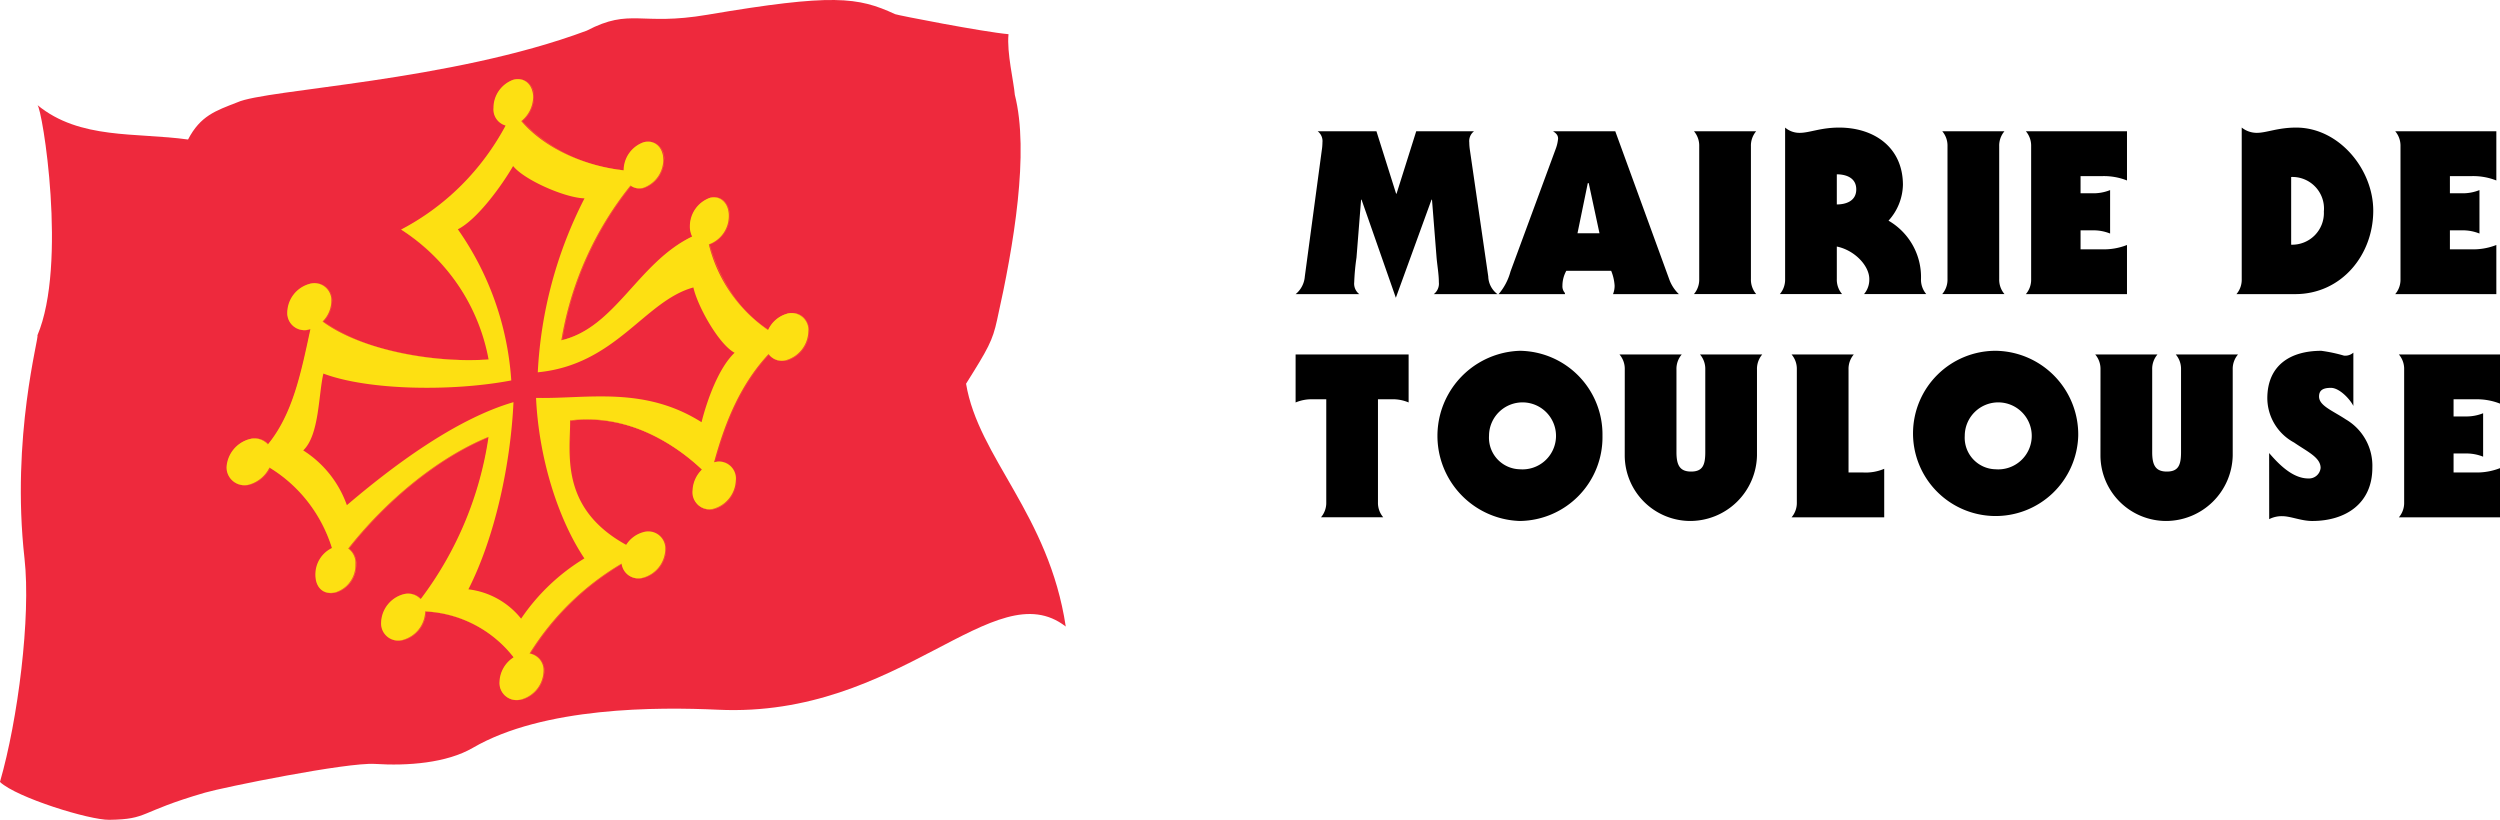 <svg xmlns="http://www.w3.org/2000/svg" width="265.616" height="87.109"><g id="Groupe_152" data-name="Groupe 152" transform="translate(-89.999 -87.822)"><g id="layer1" transform="translate(90 87.822)"><path id="path2890" d="M-38.649 77.67c4.5 3.7 10.486 2.887 16 3.659 1.319-2.529 2.919-3.047 5.232-3.949 3.053-1.406 22.624-2.2 37.132-7.619 4.7-2.447 5.631-.467 12.815-1.687 13.355-2.266 15.99-1.89 19.947-.063.251.115 9.4 1.895 12.047 2.127-.2 1.958.566 5.084.669 6.436 1.559 6.108-.1 15.969-1.879 23.9-.483 2.239-.95 3.056-3.3 6.8 1.306 7.862 8.8 13.888 10.592 25.8-7.594-5.893-17.571 9.735-36.913 8.839-6.463-.3-18.557-.325-26.083 4.047-2.782 1.619-6.917 1.933-10.4 1.71-2.971-.189-16.094 2.482-18.052 3.05-7.193 2.089-5.95 2.821-10.166 2.889-2.105.033-9.819-2.345-11.624-4.022 1.909-6.589 3.3-17.544 2.61-23.737-1.455-12.976 1.619-23.708 1.368-23.708 3.2-7.531.532-24.114 0-24.478" transform="translate(42.626 -66.506)" fill="#ee293d"/><path id="path2898" d="M-4.472 69.01a1.72 1.72 0 0 1 1.636 1.925 3.344 3.344 0 0 1-1.255 2.547A17.08 17.08 0 0 0 6.759 78.7a3.188 3.188 0 0 1 2.115-2.98 1.879 1.879 0 0 1 .483-.066 1.719 1.719 0 0 1 1.636 1.925 3.182 3.182 0 0 1-2.114 2.99 1.6 1.6 0 0 1-1.379-.23A35.276 35.276 0 0 0 .164 96.754c3.111-.736 5.21-3.066 7.433-5.532 1.866-2.07 3.8-4.211 6.435-5.482a2.384 2.384 0 0 1-.236-1.119 3.216 3.216 0 0 1 2.131-3 1.765 1.765 0 0 1 .424-.054 1.45 1.45 0 0 1 1.059.444 2.155 2.155 0 0 1 .543 1.578 3.222 3.222 0 0 1-2.12 2.995 18.383 18.383 0 0 0 2.482 5.371 13.211 13.211 0 0 0 3.793 3.713 3.158 3.158 0 0 1 2.044-1.743 2.159 2.159 0 0 1 .472-.054 1.716 1.716 0 0 1 1.243.508A2.063 2.063 0 0 1 26.4 95.9a3.271 3.271 0 0 1-2.369 3 2.146 2.146 0 0 1-.468.053 1.686 1.686 0 0 1-1.4-.693c-2.6 2.8-4.386 6.337-5.779 11.473l.021-.007a.307.307 0 0 1 .038-.012 2.16 2.16 0 0 1 .47-.053 1.714 1.714 0 0 1 1.241.508 2.064 2.064 0 0 1 .538 1.515 3.26 3.26 0 0 1-2.366 3 2.165 2.165 0 0 1-.471.054 1.713 1.713 0 0 1-1.24-.507 2.065 2.065 0 0 1-.538-1.516 3.275 3.275 0 0 1 .991-2.2 21.191 21.191 0 0 0-5.538-3.8 15.683 15.683 0 0 0-6.633-1.528 14.384 14.384 0 0 0-1.812.115c0 .406-.014.842-.029 1.3a16.317 16.317 0 0 0 .6 5.982 10.762 10.762 0 0 0 5.371 5.919 3.13 3.13 0 0 1 1.817-1.347 2.3 2.3 0 0 1 .536-.066 1.792 1.792 0 0 1 1.825 1.91 3.227 3.227 0 0 1-2.349 2.99 2.282 2.282 0 0 1-.534.066 1.749 1.749 0 0 1-1.779-1.552 28.786 28.786 0 0 0-9.757 9.535 1.8 1.8 0 0 1 1.482 1.892 3.227 3.227 0 0 1-2.349 2.99 2.3 2.3 0 0 1-.537.066 1.792 1.792 0 0 1-1.817-1.925 3.219 3.219 0 0 1 1.5-2.613 12.683 12.683 0 0 0-9.371-4.869v.009a.135.135 0 0 1 0 .021 3.226 3.226 0 0 1-2.35 2.988 2.3 2.3 0 0 1-.54.067 1.792 1.792 0 0 1-1.814-1.926 3.232 3.232 0 0 1 2.35-2.99 2.259 2.259 0 0 1 .527-.064 1.773 1.773 0 0 1 1.333.572 37.452 37.452 0 0 0 7.2-17.217c-5.149 2.107-10.711 6.535-14.882 11.849a1.9 1.9 0 0 1 .764 1.676 3.012 3.012 0 0 1-2.135 2.99 2.249 2.249 0 0 1-.524.066c-.981 0-1.616-.757-1.616-1.928a3.119 3.119 0 0 1 1.756-2.853 17.684 17.684 0 0 0-2.684-5.065 13.233 13.233 0 0 0-3.933-3.465 3.468 3.468 0 0 1-2.166 1.8 1.894 1.894 0 0 1-.436.048 1.856 1.856 0 0 1-1.976-1.908 3.322 3.322 0 0 1 2.438-2.99 2.305 2.305 0 0 1 .538-.065 1.881 1.881 0 0 1 1.428.618c2.547-3.13 3.448-7.311 4.4-11.738l.107-.495-.038.014a.5.5 0 0 1-.068.023 2.3 2.3 0 0 1-.537.066 1.792 1.792 0 0 1-1.816-1.925 3.225 3.225 0 0 1 2.349-2.987 2.3 2.3 0 0 1 .541-.067 1.789 1.789 0 0 1 1.813 1.923 3.14 3.14 0 0 1-.929 2.144 20.656 20.656 0 0 0 7.15 3.072 35.847 35.847 0 0 0 8.391 1.027c.716 0 1.415-.025 2.079-.073a19.283 19.283 0 0 0-3.347-8.051 22.605 22.605 0 0 0-5.946-5.733l-.012-.008.013-.007A23.828 23.828 0 0 0-10.4 80.22a30.289 30.289 0 0 0 4.62-6.266 1.784 1.784 0 0 1-1.287-1.887 3.188 3.188 0 0 1 2.115-2.99 1.869 1.869 0 0 1 .48-.067zm11.248 9.709h-.009a17.1 17.1 0 0 1-10.876-5.232l-.006-.007.007-.005a3.326 3.326 0 0 0 1.256-2.539 1.7 1.7 0 0 0-1.619-1.908 1.851 1.851 0 0 0-.478.065 3.17 3.17 0 0 0-2.1 2.973 1.766 1.766 0 0 0 1.285 1.873h.011l-.006.01a30.311 30.311 0 0 1-4.628 6.28 23.848 23.848 0 0 1-6.468 4.776 22.623 22.623 0 0 1 5.939 5.729A19.3 19.3 0 0 1-7.568 98.8v.009h-.009c-.667.049-1.37.074-2.09.074a35.864 35.864 0 0 1-8.389-1.024 20.657 20.657 0 0 1-7.164-3.081l-.008-.006.007-.007a3.125 3.125 0 0 0 .931-2.139 1.773 1.773 0 0 0-1.8-1.907 2.282 2.282 0 0 0-.537.066 3.208 3.208 0 0 0-2.336 2.971 1.776 1.776 0 0 0 1.8 1.909 2.286 2.286 0 0 0 .533-.065.486.486 0 0 0 .066-.022.476.476 0 0 1 .053-.019h.014l-.113.523c-.955 4.433-1.857 8.619-4.411 11.753l-.006.008-.007-.007a1.863 1.863 0 0 0-1.422-.62 2.289 2.289 0 0 0-.534.065 3.3 3.3 0 0 0-2.425 2.974 1.84 1.84 0 0 0 1.959 1.891 1.877 1.877 0 0 0 .432-.048 3.451 3.451 0 0 0 2.159-1.8v-.008h.008a13.247 13.247 0 0 1 3.946 3.474 17.7 17.7 0 0 1 2.689 5.077v.007h-.007a3.1 3.1 0 0 0-1.753 2.841c0 1.161.628 1.911 1.6 1.911a2.232 2.232 0 0 0 .52-.065 3 3 0 0 0 2.122-2.974 1.884 1.884 0 0 0-.764-1.667l-.008-.005.006-.007c4.178-5.324 9.751-9.76 14.909-11.867l.014-.006v.015a37.472 37.472 0 0 1-7.215 17.247l-.006.008-.007-.007a1.756 1.756 0 0 0-1.327-.574 2.242 2.242 0 0 0-.523.064 3.215 3.215 0 0 0-2.337 2.974 1.775 1.775 0 0 0 1.8 1.909 2.279 2.279 0 0 0 .536-.066 3.208 3.208 0 0 0 2.337-2.971.118.118 0 0 0 0-.018.135.135 0 0 1 0-.021v-.009h.009a12.7 12.7 0 0 1 9.4 4.884l.006.007-.008.005a3.2 3.2 0 0 0-1.5 2.6 1.776 1.776 0 0 0 1.8 1.908 2.287 2.287 0 0 0 .533-.065 3.21 3.21 0 0 0 2.336-2.974 1.779 1.779 0 0 0-1.48-1.877h-.012l.006-.011a28.8 28.8 0 0 1 9.78-9.558l.011-.006v.012a1.734 1.734 0 0 0 1.765 1.55 2.265 2.265 0 0 0 .53-.065 3.209 3.209 0 0 0 2.338-2.97 1.776 1.776 0 0 0-1.8-1.908 2.281 2.281 0 0 0-.532.065 3.115 3.115 0 0 0-1.811 1.346v.007h-.007a10.782 10.782 0 0 1-5.386-5.932 16.33 16.33 0 0 1-.6-5.988c.015-.464.03-.9.029-1.31v-.007h.007a14.4 14.4 0 0 1 1.822-.116 15.7 15.7 0 0 1 6.64 1.53 21.212 21.212 0 0 1 5.549 3.809l.006.006-.006.006a3.26 3.26 0 0 0-.993 2.2 2.048 2.048 0 0 0 .533 1.5 1.7 1.7 0 0 0 1.228.5 2.149 2.149 0 0 0 .467-.053 3.242 3.242 0 0 0 2.353-2.982 2.047 2.047 0 0 0-.534-1.5 1.7 1.7 0 0 0-1.229-.5 2.144 2.144 0 0 0-.466.053.288.288 0 0 0-.035.012.339.339 0 0 1-.037.012h-.014v-.014c1.4-5.151 3.182-8.7 5.794-11.5l.007-.007.006.008a1.67 1.67 0 0 0 1.388.694 2.129 2.129 0 0 0 .464-.053 3.253 3.253 0 0 0 2.355-2.98 2.047 2.047 0 0 0-.533-1.5 1.7 1.7 0 0 0-1.231-.5 2.147 2.147 0 0 0-.468.053 3.143 3.143 0 0 0-2.037 1.742v.009l-.008-.005a13.225 13.225 0 0 1-3.81-3.729 18.4 18.4 0 0 1-2.486-5.384v-.008h.008a3.2 3.2 0 0 0 2.115-2.981 2.139 2.139 0 0 0-.538-1.566 1.434 1.434 0 0 0-1.047-.439 1.747 1.747 0 0 0-.42.053 3.2 3.2 0 0 0-2.118 2.982 2.366 2.366 0 0 0 .238 1.118v.008h-.008c-2.641 1.269-4.571 3.41-6.437 5.481C5.382 93.7 3.278 96.039.156 96.773H.144v-.012A35.29 35.29 0 0 1 7.49 80.322l.005-.006h.007a1.585 1.585 0 0 0 1.372.232 3.164 3.164 0 0 0 2.1-2.974 1.7 1.7 0 0 0-1.619-1.908 1.862 1.862 0 0 0-.479.065 3.17 3.17 0 0 0-2.1 2.974z" transform="translate(59.557 -60.604)" fill="#fde012"/><path id="path2902" d="M-9.823 119.792l-.008-.01a8.456 8.456 0 0 0-5.6-3.113h-.013l.006-.012a43.252 43.252 0 0 0 3.36-9.63 57.924 57.924 0 0 0 1.429-10.239c-4.906 1.427-10.857 5.108-17.689 10.939l-.01.009v-.013a11.3 11.3 0 0 0-4.632-5.813l-.011-.005.009-.008c1.211-1.153 1.51-3.613 1.775-5.783a23.747 23.747 0 0 1 .364-2.374v-.009h.009c5.022 1.886 14.085 1.851 19.95.728a28.165 28.165 0 0 0-1.868-8.793 36.771 36.771 0 0 0-3.8-7.251l-.005-.008h.008c2.048-1.036 4.686-4.672 5.867-6.72l.006-.011.008.01c1.135 1.425 5.456 3.381 7.579 3.432h.013l-.006.012a47.145 47.145 0 0 0-3.453 8.929 43.789 43.789 0 0 0-1.51 9.539c4.912-.478 8-3.07 10.731-5.357 1.885-1.581 3.665-3.073 5.792-3.661h.009v.009c.45 1.979 2.681 6.038 4.376 6.933l.01.005-.009.008C11.258 93.054 10 96.339 9.356 98.9v.011l-.01-.006a17.216 17.216 0 0 0-7.1-2.525 39.192 39.192 0 0 0-6.8-.127c-1.206.049-2.345.095-3.469.076h-.2c.288 6.2 2.255 12.725 5.134 17.037l.005.008h-.008a21.578 21.578 0 0 0-6.719 6.4zm-5.591-3.139a8.483 8.483 0 0 1 5.589 3.109 21.632 21.632 0 0 1 6.712-6.392c-2.879-4.316-4.845-10.847-5.132-17.046v-.009h.221c1.124.019 2.263-.027 3.468-.076a39.207 39.207 0 0 1 6.8.127 17.234 17.234 0 0 1 7.1 2.522c.643-2.561 1.9-5.834 3.5-7.363-1.695-.907-3.918-4.949-4.372-6.93-2.12.588-3.9 2.078-5.777 3.655-2.731 2.29-5.827 4.887-10.749 5.362h-.01V93.6a43.8 43.8 0 0 1 1.511-9.553A47.162 47.162 0 0 1-3.1 75.131a12.482 12.482 0 0 1-4.119-1.181 10.175 10.175 0 0 1-3.456-2.25c-1.184 2.049-3.813 5.67-5.86 6.711a36.782 36.782 0 0 1 3.8 7.247 28.179 28.179 0 0 1 1.87 8.806v.007h-.007c-5.863 1.124-14.928 1.16-19.957-.724a23.9 23.9 0 0 0-.361 2.363c-.264 2.168-.563 4.625-1.771 5.785a11.339 11.339 0 0 1 4.626 5.806c6.835-5.832 12.789-9.512 17.7-10.937v.008h.008a57.938 57.938 0 0 1-1.43 10.254 43.291 43.291 0 0 1-3.357 9.627z" transform="translate(65.289 -54.336)" fill="#fde012"/><path id="path2896" d="M24.134 93.933a3.148 3.148 0 0 0-2.043 1.747 15.544 15.544 0 0 1-6.288-9.1 3.2 3.2 0 0 0 2.122-2.989c.029-1.365-.871-2.245-2.016-1.961a3.2 3.2 0 0 0-2.124 2.99 2.4 2.4 0 0 0 .239 1.122C8.265 88.508 5.9 95.406.134 96.762a35.433 35.433 0 0 1 7.343-16.437 1.579 1.579 0 0 0 1.379.234 3.167 3.167 0 0 0 2.108-2.982c0-1.332-.942-2.162-2.108-1.851a3.176 3.176 0 0 0-2.108 2.982c-4.343-.493-8.448-2.414-10.871-5.23a3.331 3.331 0 0 0 1.259-2.545c0-1.333-.945-2.163-2.108-1.851a3.173 3.173 0 0 0-2.109 2.982 1.774 1.774 0 0 0 1.291 1.882A26.526 26.526 0 0 1-16.894 85 20.873 20.873 0 0 1-7.6 98.8c-5.656.415-13.417-.92-17.637-4.029a3.149 3.149 0 0 0 .933-2.145 1.809 1.809 0 0 0-2.343-1.849 3.211 3.211 0 0 0-2.343 2.979 1.812 1.812 0 0 0 2.343 1.851c.042-.01.079-.029.119-.041-1 4.651-1.869 9.008-4.519 12.258a1.955 1.955 0 0 0-1.964-.558 3.3 3.3 0 0 0-2.432 2.982 1.9 1.9 0 0 0 2.4 1.851 3.45 3.45 0 0 0 2.165-1.808 15.277 15.277 0 0 1 6.632 8.546A3.1 3.1 0 0 0-26 121.69c0 1.335.836 2.165 2.129 1.854a3.025 3.025 0 0 0 2.129-2.982 1.9 1.9 0 0 0-.768-1.674c3.892-4.96 9.4-9.614 14.905-11.864a37.612 37.612 0 0 1-7.214 17.243 1.842 1.842 0 0 0-1.858-.513 3.217 3.217 0 0 0-2.343 2.982 1.811 1.811 0 0 0 2.343 1.851 3.214 3.214 0 0 0 2.343-2.979v-.039a12.635 12.635 0 0 1 9.392 4.88 3.23 3.23 0 0 0-1.5 2.611 1.813 1.813 0 0 0 2.342 1.852 3.214 3.214 0 0 0 2.343-2.982 1.793 1.793 0 0 0-1.487-1.885 28.643 28.643 0 0 1 9.774-9.555 1.785 1.785 0 0 0 2.3 1.492A3.214 3.214 0 0 0 11.177 119a1.813 1.813 0 0 0-2.343-1.851 3.127 3.127 0 0 0-1.816 1.35c-7.083-3.9-5.944-9.707-5.953-13.222 5.406-.692 10.352 1.794 14 5.22a3.293 3.293 0 0 0-.995 2.2 1.8 1.8 0 0 0 2.239 1.961 3.248 3.248 0 0 0 2.359-2.99 1.8 1.8 0 0 0-2.239-1.961c-.025.005-.048.018-.072.024 1.241-4.583 2.931-8.428 5.792-11.5a1.744 1.744 0 0 0 1.861.645 3.257 3.257 0 0 0 2.362-2.987 1.8 1.8 0 0 0-2.242-1.96" transform="translate(59.51 -60.611)" fill="#fde012"/><path id="path2900" d="M-10.665 96.863c-.3 6.48-1.918 14.232-4.79 19.884a8.458 8.458 0 0 1 5.6 3.116 21.7 21.7 0 0 1 6.723-6.4c-2.848-4.266-4.844-10.734-5.136-17.05h.211c5.271.087 11.295-1.264 17.373 2.578.576-2.3 1.8-5.753 3.511-7.378-1.65-.871-3.91-4.872-4.38-6.939C3.24 86.11.228 92.887-8.084 93.69A45.41 45.41 0 0 1-3.12 75.209c-2.064-.05-6.406-1.955-7.585-3.435-1.183 2.051-3.8 5.677-5.871 6.723A31.505 31.505 0 0 1-10.9 94.553c-6.209 1.19-15.153 1.079-19.962-.727-.531 2.261-.429 6.532-2.141 8.162a11.364 11.364 0 0 1 4.636 5.819c4.8-4.093 11.516-9.148 17.7-10.944" transform="translate(65.22 -54.134)" fill="#ee293d"/></g><g id="layer1-2" data-name="layer1" transform="translate(227.653 101.377)"><path id="path2904" d="M-2.334 73.575H9.673v5.1a4.32 4.32 0 0 0-1.8-.339H6.416v10.938a2.351 2.351 0 0 0 .559 1.6H.364a2.358 2.358 0 0 0 .559-1.6V78.339H-.535a4.318 4.318 0 0 0-1.8.339" transform="translate(2.334 -49.471)"/><path id="path2906" d="M23.447 82.384a8.89 8.89 0 0 1-8.774 9.041 9.045 9.045 0 0 1 0-18.081 8.89 8.89 0 0 1 8.774 9.04zm-8.774 3.548a3.559 3.559 0 1 0-3.28-3.548 3.351 3.351 0 0 0 3.28 3.548" transform="translate(9.156 -49.628)"/><path id="path2908" d="M18.258 75.179a2.356 2.356 0 0 0-.559-1.6h6.61a2.35 2.35 0 0 0-.559 1.6v8.774c0 1.36.339 2.065 1.554 2.065 1.241 0 1.508-.705 1.508-2.065v-8.774a2.35 2.35 0 0 0-.559-1.6h6.61a2.356 2.356 0 0 0-.558 1.6v9.138a7.107 7.107 0 0 1-7.1 6.95 6.979 6.979 0 0 1-6.951-6.95" transform="translate(16.714 -49.471)"/><path id="path2910" d="M34.217 86.115h1.53a5.028 5.028 0 0 0 2.261-.39v5.153h-9.842a2.357 2.357 0 0 0 .558-1.6v-14.1a2.356 2.356 0 0 0-.558-1.6h6.609a2.356 2.356 0 0 0-.558 1.6" transform="translate(24.529 -49.471)"/><path id="path2912" d="M52.7 82.384a8.778 8.778 0 1 1-8.775-9.041 8.891 8.891 0 0 1 8.775 9.041zm-8.775 3.548a3.559 3.559 0 1 0-3.281-3.548 3.35 3.35 0 0 0 3.281 3.548" transform="translate(30.45 -49.628)"/><path id="path2914" d="M47.506 75.179a2.356 2.356 0 0 0-.558-1.6h6.61a2.357 2.357 0 0 0-.559 1.6v8.774c0 1.36.34 2.065 1.556 2.065 1.24 0 1.508-.705 1.508-2.065v-8.774a2.358 2.358 0 0 0-.559-1.6h6.61a2.352 2.352 0 0 0-.56 1.6v9.138a7.1 7.1 0 0 1-7.1 6.95 6.98 6.98 0 0 1-6.952-6.95" transform="translate(38.01 -49.471)"/><path id="path2916" d="M57.522 84.207c1.021 1.191 2.5 2.7 4.157 2.7a1.239 1.239 0 0 0 1.312-1.117c0-1.118-1.411-1.726-2.82-2.7a5.383 5.383 0 0 1-2.843-4.69c0-3.524 2.455-5.055 5.735-5.055a16.243 16.243 0 0 1 2.407.511 1.3 1.3 0 0 0 1-.316v5.66c-.364-.729-1.482-1.919-2.381-1.919s-1.264.291-1.264.923c0 .973 1.411 1.483 2.844 2.43a5.7 5.7 0 0 1 2.819 5.129c0 3.815-2.843 5.662-6.392 5.662-1.166 0-2.284-.51-3.183-.51a2.913 2.913 0 0 0-1.386.316" transform="translate(45.912 -49.628)"/><path id="path2918" d="M75.854 90.879H65.112a2.358 2.358 0 0 0 .559-1.6v-14.1a2.358 2.358 0 0 0-.559-1.6h10.742V78.8a6.705 6.705 0 0 0-2.624-.461h-2.309v1.822h1.24a4.744 4.744 0 0 0 1.9-.34v4.617a4.767 4.767 0 0 0-1.9-.34h-1.24v2.017h2.309a6.709 6.709 0 0 0 2.624-.462" transform="translate(52.108 -49.471)"/><path id="path2920" d="M-67.166 73.31a2.565 2.565 0 0 0 1.6.559c1.045 0 2.212-.559 4.18-.559 4.569 0 8.19 4.446 8.19 8.822 0 4.739-3.4 8.871-8.287 8.871h-6.246a2.361 2.361 0 0 0 .559-1.6V73.31zm5.249 12.443a3.37 3.37 0 0 0 3.475-3.524 3.359 3.359 0 0 0-3.475-3.67" transform="translate(167.691 -73.31)"/><path id="path2922" d="M-46.922 90.846h-10.742a2.36 2.36 0 0 0 .559-1.6v-14.1a2.362 2.362 0 0 0-.559-1.6h10.742v5.226a6.708 6.708 0 0 0-2.624-.462h-2.309v1.824h1.24a4.762 4.762 0 0 0 1.9-.34v4.617a4.74 4.74 0 0 0-1.9-.34h-1.24v2.018h2.309a6.712 6.712 0 0 0 2.624-.462" transform="translate(174.495 -73.153)"/><path id="path2924" d="M-108.4 73.541a1.314 1.314 0 0 0-.51 1.192 5.761 5.761 0 0 0 .073.85l1.944 13.39a2.435 2.435 0 0 0 .973 1.873h-6.757a1.4 1.4 0 0 0 .535-1.264c0-.85-.17-1.774-.243-2.624l-.486-6.148h-.049l-3.791 10.425-3.645-10.425h-.048l-.487 6.148a23.893 23.893 0 0 0-.243 2.624 1.4 1.4 0 0 0 .535 1.264h-6.756a2.683 2.683 0 0 0 .972-1.873l1.8-13.39a5.714 5.714 0 0 0 .073-.85 1.314 1.314 0 0 0-.51-1.192h6.246l2.09 6.635h.048l2.09-6.635" transform="translate(127.361 -73.153)"/><path id="path2926" d="M-102.1 73.541l5.76 15.8a4.088 4.088 0 0 0 1 1.508h-7a2.331 2.331 0 0 0 .17-.924 5.007 5.007 0 0 0-.365-1.555h-4.765a3.257 3.257 0 0 0-.413 1.58 1.051 1.051 0 0 0 .267.778v.122h-7.048a6.156 6.156 0 0 0 1.263-2.406l4.813-13.051a4.046 4.046 0 0 0 .243-1.069c0-.39-.243-.584-.535-.779h6.611zm-1.677 10.839l-1.142-5.323h-.1l-1.094 5.323" transform="translate(136.062 -73.153)"/><path id="path2928" d="M-95.5 73.541a2.362 2.362 0 0 0-.559 1.6v14.1a2.359 2.359 0 0 0 .559 1.6h-6.611a2.359 2.359 0 0 0 .559-1.6v-14.1a2.361 2.361 0 0 0-.559-1.6" transform="translate(144.434 -73.153)"/><path id="path2930" d="M-96.109 73.31a2.333 2.333 0 0 0 1.556.559c1.045 0 2.211-.559 4.18-.559 3.743 0 6.781 2.115 6.781 6.1a5.849 5.849 0 0 1-1.531 3.79 6.918 6.918 0 0 1 3.451 6.2 2.357 2.357 0 0 0 .559 1.6h-6.611a2.357 2.357 0 0 0 .559-1.6c0-1.409-1.556-3.062-3.451-3.451V89.4a2.358 2.358 0 0 0 .559 1.6h-6.611a2.359 2.359 0 0 0 .559-1.6V73.31zm5.493 8.166c.9 0 2.066-.316 2.066-1.6s-1.167-1.6-2.066-1.6" transform="translate(148.117 -73.31)"/><path id="path2932" d="M-79.765 73.541a2.36 2.36 0 0 0-.559 1.6v14.1a2.358 2.358 0 0 0 .559 1.6h-6.611a2.356 2.356 0 0 0 .559-1.6v-14.1a2.358 2.358 0 0 0-.559-1.6" transform="translate(155.078 -73.153)"/><path id="path2934" d="M-70.332 90.846h-10.742a2.358 2.358 0 0 0 .559-1.6v-14.1a2.36 2.36 0 0 0-.559-1.6h10.742v5.226a6.7 6.7 0 0 0-2.624-.462h-2.309v1.824h1.239a4.761 4.761 0 0 0 1.9-.34v4.617a4.739 4.739 0 0 0-1.9-.34h-1.239v2.018h2.309a6.708 6.708 0 0 0 2.624-.462" transform="translate(158.663 -73.153)"/></g></g></svg>